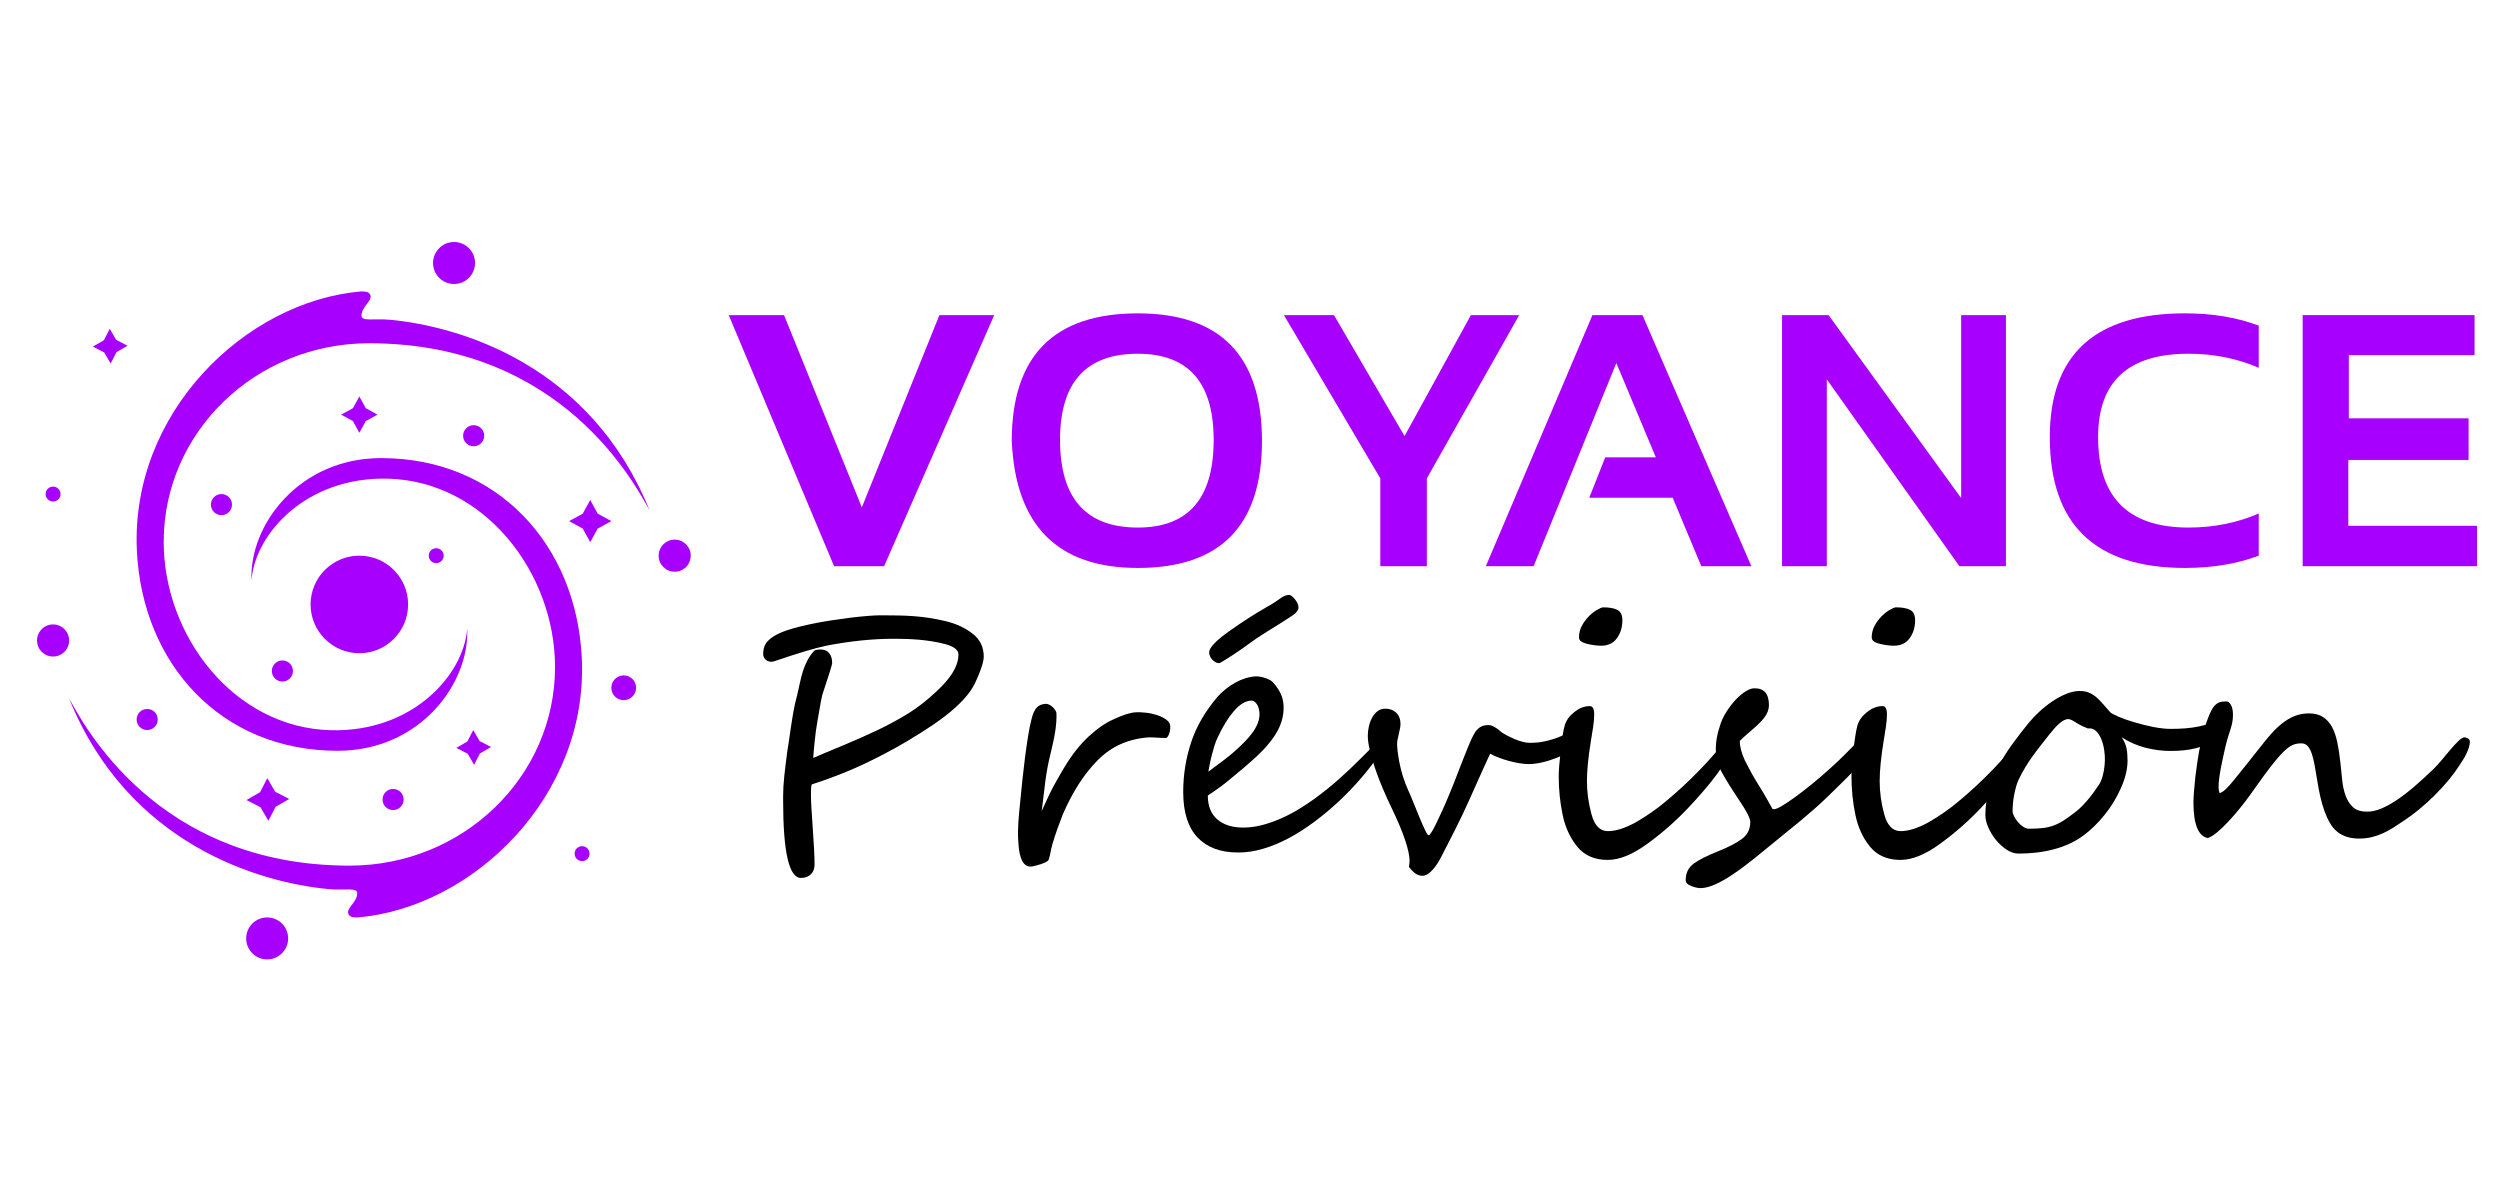 <?xml version="1.0" encoding="utf-8"?>
<!-- Generator: Adobe Illustrator 16.0.0, SVG Export Plug-In . SVG Version: 6.00 Build 0)  -->
<!DOCTYPE svg PUBLIC "-//W3C//DTD SVG 1.1//EN" "http://www.w3.org/Graphics/SVG/1.1/DTD/svg11.dtd">
<svg version="1.1" id="Layer_1" xmlns="http://www.w3.org/2000/svg" xmlns:xlink="http://www.w3.org/1999/xlink" x="0px" y="0px"
	 width="184.05px" height="88.45px" viewBox="0 -31.55 184.05 88.45" enable-background="new 0 -31.55 184.05 88.45"
	 xml:space="preserve">
<g>
	<g>
		<path fill="#A700FF" d="M12.051,8.341c0,6.882,5.133,13.687,12.31,13.868c5.998,0.152,9.777-4.053,10.036-7.486
			c0.182,4.047-3.483,9-9.544,9c-8.606,0-14.381-6.418-14.775-14.727c-0.488-10.15,7.986-18.362,16.498-19.09
			c0.262,0,0.584,0,0.686,0.256c0.172,0.447-0.608,0.816-0.65,1.497c-0.035,0.494,0.937,0.22,2.122,0.333
			c5.09,0.489,14.739,3.277,19.09,14.036C46.791,4.21,41.458-6.28,27.171-6.28C18.821-6.28,12.051,0.264,12.051,8.341z"/>
		<path fill="#A700FF" d="M40.861,17.558c0-6.883-5.133-13.687-12.31-13.869c-5.998-0.152-9.778,4.052-10.037,7.486
			c-0.182-4.046,3.483-9,9.544-9c8.606,0,14.382,6.419,14.774,14.727c0.489,10.15-7.987,18.363-16.497,19.09
			c-0.262,0-0.584,0-0.686-0.256c-0.172-0.447,0.608-0.818,0.65-1.496c0.036-0.496-0.936-0.219-2.122-0.336
			c-5.09-0.486-14.74-3.275-19.09-14.033c1.031,1.816,6.365,12.307,20.652,12.307C34.09,32.177,40.861,25.635,40.861,17.558z"/>
		<circle fill="#A700FF" cx="26.455" cy="12.949" r="3.59"/>
		<circle fill="#A700FF" cx="33.427" cy="-12.188" r="1.546"/>
		<circle fill="#A700FF" cx="19.668" cy="37.537" r="1.545"/>
		<circle fill="#A700FF" cx="34.87" cy="0.529" r="0.777"/>
		<circle fill="#A700FF" cx="20.79" cy="17.849" r="0.777"/>
		<circle fill="#A700FF" cx="3.907" cy="4.823" r="0.55"/>
		<circle fill="#A700FF" cx="42.854" cy="31.295" r="0.55"/>
		<circle fill="#A700FF" cx="32.113" cy="9.359" r="0.55"/>
		<circle fill="#A700FF" cx="10.835" cy="21.42" r="0.777"/>
		<circle fill="#A700FF" cx="28.94" cy="27.31" r="0.777"/>
		<circle fill="#A700FF" cx="49.67" cy="9.359" r="1.182"/>
		<circle fill="#A700FF" cx="3.907" cy="15.602" r="1.182"/>
		<circle fill="#A700FF" cx="45.918" cy="19.084" r="0.912"/>
		<circle fill="#A700FF" cx="16.304" cy="5.6" r="0.777"/>
		<polygon fill="#A700FF" points="26.455,-2.363 26.928,-1.498 27.793,-1.026 26.928,-0.552 26.455,0.312 25.983,-0.552 
			25.117,-1.026 25.983,-1.498 		"/>
		<polygon fill="#A700FF" points="43.452,5.26 44.002,6.264 45.006,6.814 44.002,7.364 43.452,8.369 42.903,7.364 41.897,6.814 
			42.903,6.264 		"/>
		<polygon fill="#A700FF" points="34.839,22.199 35.311,23.011 36.149,23.443 35.334,23.918 34.903,24.754 34.43,23.941 
			33.593,23.51 34.407,23.037 		"/>
		<polygon fill="#A700FF" points="8.08,-7.343 8.553,-6.528 9.392,-6.097 8.576,-5.624 8.145,-4.785 7.673,-5.601 6.835,-6.032 
			7.65,-6.504 		"/>
		<polygon fill="#A700FF" points="19.678,25.74 20.26,26.742 21.288,27.269 20.287,27.851 19.759,28.879 19.177,27.881 
			18.149,27.349 19.149,26.769 		"/>
	</g>
	<g>
		<g>
			<g>
				<path fill="#A700FF" d="M73.194-8.352l-8.105,18.484h-3.684L53.649-8.352h4.072l5.727,14.154L69.16-8.352H73.194z"/>
				<path fill="#A700FF" d="M74.486,0.916c0-6.265,3.094-9.397,9.281-9.397c6.093,0,9.139,3.133,9.139,9.397
					c0,6.23-3.046,9.346-9.139,9.346C77.856,10.261,74.762,7.146,74.486,0.916z M83.767,7.289c3.723,0,5.584-2.149,5.584-6.45
					c0-4.231-1.862-6.347-5.584-6.347c-3.818,0-5.727,2.115-5.727,6.347C78.041,5.139,79.949,7.289,83.767,7.289z"/>
				<path fill="#A700FF" d="M94.522-8.352h3.685l5.195,8.906l4.886-8.906h3.556l-6.8,12.021v6.463h-3.425V3.67L94.522-8.352z"/>
				<path fill="#A700FF" d="M112.904,10.133h-3.516l7.847-18.484h3.684l8.015,18.484h-3.685l-2.106-5.041h-6.141l1.176-2.974h3.724
					l-2.908-6.941L112.904,10.133z"/>
				<path fill="#A700FF" d="M131.195,10.133V-8.352h3.425l9.76,13.47v-13.47h3.296v18.484h-3.426L134.49-3.621v13.754H131.195z"/>
				<path fill="#A700FF" d="M166.288,9.357c-1.594,0.604-3.403,0.904-5.428,0.904c-6.636,0-9.954-3.209-9.954-9.63
					c0-6.075,3.318-9.113,9.954-9.113c2.024,0,3.834,0.302,5.428,0.905v3.103c-1.594-0.689-3.317-1.034-5.17-1.034
					c-4.438,0-6.656,2.047-6.656,6.14c0,4.438,2.218,6.657,6.656,6.657c1.853,0,3.576-0.345,5.17-1.034V9.357z"/>
				<path fill="#A700FF" d="M182.176-8.352v2.947h-9.256v4.653h8.817v3.063h-8.854V7.16h9.475v2.973h-12.836V-8.352H182.176z"/>
			</g>
		</g>
		<g>
			<g>
				<path d="M72.424,16.798c0,0.271-0.116,0.691-0.346,1.265c-0.112,0.276-0.219,0.521-0.322,0.727
					c-0.104,0.205-0.207,0.382-0.31,0.524c-0.564,0.803-1.486,1.636-2.766,2.503c-1.288,0.865-2.571,1.626-3.851,2.276
					c-0.842,0.438-1.683,0.83-2.521,1.174c-0.838,0.347-1.683,0.655-2.533,0.925c-0.047,0.063-0.071,0.218-0.071,0.466v0.393
					c0,0.223,0.012,0.529,0.036,0.924c0.024,0.393,0.056,0.876,0.095,1.447c0.04,0.573,0.072,1.079,0.096,1.521
					c0.024,0.44,0.036,0.829,0.036,1.163c0,0.301-0.091,0.54-0.274,0.714c-0.183,0.175-0.425,0.263-0.728,0.263
					c-0.874,0-1.311-1.895-1.311-5.687V27.05c0-0.445,0.028-0.926,0.083-1.442s0.131-1.141,0.227-1.871
					c0.04-0.231,0.077-0.469,0.113-0.716c0.036-0.246,0.074-0.509,0.113-0.786c0.08-0.55,0.155-1.022,0.227-1.419
					c0.072-0.397,0.159-0.783,0.262-1.157c0.024-0.103,0.052-0.225,0.083-0.37c0.032-0.143,0.067-0.304,0.107-0.486
					c0.079-0.366,0.163-0.689,0.25-0.967c0.087-0.271,0.198-0.533,0.333-0.787s0.306-0.491,0.513-0.714
					c0.127-0.049,0.266-0.071,0.417-0.071c0.294,0,0.514,0.088,0.661,0.267s0.221,0.424,0.221,0.732c0,0.04-0.03,0.162-0.089,0.365
					c-0.06,0.202-0.127,0.418-0.203,0.649c-0.076,0.23-0.147,0.449-0.215,0.655c-0.067,0.208-0.109,0.334-0.125,0.382
					c-0.064,0.166-0.123,0.393-0.179,0.679c-0.04,0.23-0.082,0.468-0.125,0.71c-0.044,0.243-0.09,0.499-0.137,0.769
					c-0.048,0.262-0.09,0.526-0.125,0.793c-0.036,0.268-0.065,0.521-0.089,0.763c-0.024,0.244-0.046,0.469-0.066,0.681
					c-0.02,0.21-0.034,0.391-0.042,0.542c0.254-0.111,0.562-0.244,0.923-0.394c0.362-0.15,0.781-0.327,1.258-0.524
					c0.938-0.391,1.771-0.761,2.503-1.109c0.739-0.351,1.458-0.734,2.158-1.156c0.461-0.277,0.908-0.593,1.341-0.941
					c0.433-0.351,0.856-0.73,1.27-1.145c0.827-0.842,1.24-1.625,1.24-2.348c0-0.334-0.326-0.588-0.978-0.765
					c-0.326-0.086-0.655-0.155-0.989-0.207c-0.333-0.053-0.664-0.093-0.989-0.12c-0.326-0.027-0.642-0.046-0.948-0.053
					c-0.306-0.008-0.59-0.013-0.853-0.013c-1.565,0-3.227,0.171-4.982,0.513c-0.851,0.183-2.054,0.54-3.612,1.073
					c-0.183,0.071-0.322,0.107-0.417,0.107c-0.175,0-0.32-0.055-0.435-0.162s-0.173-0.248-0.173-0.422
					c0-0.391,0.113-0.704,0.34-0.943c0.227-0.237,0.554-0.447,0.983-0.63c0.46-0.199,1.176-0.401,2.146-0.609
					c0.485-0.103,0.972-0.192,1.46-0.269c0.489-0.073,0.984-0.145,1.484-0.208c1.002-0.119,1.752-0.178,2.253-0.178
					c0.429,0,0.844,0.004,1.245,0.012c0.402,0.007,0.795,0.025,1.18,0.053c0.385,0.029,0.771,0.071,1.157,0.133
					c0.385,0.059,0.776,0.137,1.174,0.23c0.795,0.191,1.462,0.502,2.003,0.931C72.153,15.527,72.424,16.09,72.424,16.798z"/>
				<path d="M86.156,21.947c0,0.048-0.003,0.117-0.011,0.21c-0.009,0.09-0.028,0.183-0.06,0.272
					c-0.031,0.093-0.069,0.175-0.113,0.246c-0.044,0.071-0.102,0.107-0.173,0.107c-0.048,0-0.127-0.003-0.238-0.007
					s-0.229-0.011-0.352-0.019c-0.124-0.007-0.241-0.013-0.352-0.017c-0.111-0.005-0.19-0.007-0.238-0.007
					c-1.518,0.095-2.781,0.651-3.791,1.67c-0.994,0.993-1.852,2.32-2.575,3.981c-0.135,0.34-0.268,0.695-0.399,1.061
					c-0.131,0.365-0.256,0.749-0.375,1.154c-0.064,0.223-0.109,0.42-0.137,0.591c-0.028,0.172-0.074,0.353-0.137,0.544
					c-0.016,0.063-0.083,0.123-0.203,0.185c-0.119,0.059-0.252,0.113-0.399,0.159c-0.147,0.049-0.288,0.089-0.424,0.12
					c-0.135,0.031-0.226,0.048-0.274,0.048c-0.548,0.032-0.858-0.537-0.93-1.705c-0.023-0.316-0.034-0.604-0.03-0.863
					c0.004-0.258,0.014-0.51,0.03-0.751c0.016-0.242,0.038-0.498,0.065-0.763c0.028-0.267,0.058-0.567,0.089-0.901
					c0.04-0.413,0.088-0.89,0.144-1.43s0.119-1.086,0.19-1.634s0.147-1.071,0.227-1.566c0.08-0.498,0.163-0.909,0.25-1.234
					c0.088-0.374,0.209-0.651,0.364-0.834c0.155-0.183,0.383-0.281,0.685-0.299c0.08,0,0.165,0.021,0.257,0.065
					c0.091,0.044,0.174,0.101,0.25,0.172c0.076,0.074,0.139,0.149,0.191,0.228c0.052,0.079,0.082,0.151,0.089,0.214
					c0.008,0.199,0.004,0.416-0.012,0.651c-0.016,0.234-0.043,0.477-0.083,0.727c-0.039,0.25-0.087,0.502-0.143,0.758
					c-0.056,0.254-0.111,0.495-0.167,0.727c-0.111,0.453-0.197,0.84-0.256,1.161c-0.06,0.323-0.109,0.635-0.149,0.937
					c-0.04,0.303-0.079,0.626-0.119,0.973c-0.04,0.344-0.091,0.772-0.155,1.281c0.135-0.303,0.252-0.562,0.352-0.775
					c0.099-0.214,0.188-0.403,0.269-0.567c0.079-0.161,0.153-0.306,0.22-0.435c0.067-0.128,0.141-0.26,0.221-0.398
					c0.079-0.139,0.167-0.292,0.262-0.46c0.096-0.166,0.215-0.37,0.357-0.607c0.557-0.922,1.153-1.676,1.789-2.259
					c0.636-0.584,1.248-1.004,1.835-1.258c0.668-0.317,1.216-0.49,1.645-0.513c0.207-0.009,0.453,0.004,0.739,0.035
					c0.286,0.032,0.56,0.093,0.823,0.179c0.262,0.088,0.486,0.202,0.673,0.341C86.062,21.579,86.156,21.75,86.156,21.947z"/>
				<path d="M101.831,23.342c0,0.119-0.088,0.331-0.263,0.632c-0.413,0.597-0.875,1.192-1.388,1.789s-1.058,1.161-1.634,1.699
					c-0.576,0.535-1.176,1.037-1.8,1.501s-1.254,0.865-1.89,1.203c-0.636,0.339-1.269,0.599-1.901,0.781
					c-0.631,0.183-1.242,0.271-1.83,0.263c-1.271,0-2.259-0.369-2.962-1.108c-0.703-0.739-1.055-1.856-1.055-3.35
					c0-1.248,0.192-2.459,0.578-3.636c0.385-1.176,1.043-2.31,1.973-3.397c0.175-0.19,0.372-0.374,0.59-0.548
					c0.218-0.177,0.449-0.33,0.691-0.466c0.242-0.135,0.492-0.242,0.75-0.321c0.258-0.08,0.519-0.126,0.781-0.144
					c0.063,0,0.151,0.009,0.262,0.023c0.111,0.017,0.23,0.044,0.357,0.084s0.25,0.091,0.37,0.149s0.214,0.132,0.286,0.221
					c0.223,0.254,0.399,0.516,0.531,0.787c0.13,0.269,0.204,0.566,0.22,0.893c0.016,0.365-0.026,0.727-0.125,1.079
					c-0.099,0.354-0.266,0.716-0.5,1.086c-0.235,0.369-0.542,0.749-0.924,1.145c-0.381,0.393-0.842,0.814-1.383,1.269
					c-0.342,0.285-0.721,0.603-1.138,0.946c-0.417,0.347-0.92,0.71-1.508,1.093c0,0.771,0.233,1.356,0.698,1.757
					c0.465,0.401,1.103,0.604,1.913,0.604c0.453,0,0.91-0.062,1.371-0.179c0.461-0.12,0.914-0.277,1.359-0.473
					c0.445-0.193,0.876-0.416,1.293-0.666c0.418-0.252,0.809-0.508,1.175-0.771c0.675-0.491,1.287-0.982,1.836-1.472
					c0.548-0.487,1.092-1.002,1.632-1.544l0.645-0.643c0.389-0.342,0.672-0.513,0.847-0.513
					C101.783,23.116,101.831,23.192,101.831,23.342z M92.724,20.97c-0.008-0.12-0.026-0.237-0.054-0.353
					c-0.028-0.114-0.069-0.217-0.125-0.303c-0.056-0.088-0.119-0.157-0.19-0.21c-0.072-0.051-0.155-0.078-0.25-0.078
					c-0.421,0.025-0.843,0.281-1.264,0.771c-0.421,0.487-0.818,1.135-1.192,1.937c-0.087,0.175-0.165,0.372-0.232,0.59
					c-0.067,0.219-0.131,0.441-0.191,0.668s-0.111,0.452-0.155,0.674c-0.044,0.223-0.082,0.421-0.114,0.595
					c0.414-0.309,0.795-0.595,1.145-0.856c0.35-0.263,0.676-0.534,0.978-0.811c0.191-0.177,0.385-0.363,0.584-0.567
					c0.198-0.201,0.379-0.416,0.542-0.639c0.163-0.223,0.292-0.451,0.387-0.69C92.688,21.46,92.732,21.216,92.724,20.97z
					 M95.597,13.198c0,0.088-0.067,0.21-0.202,0.37c-0.056,0.063-0.197,0.168-0.423,0.314c-0.227,0.147-0.485,0.313-0.775,0.496
					c-0.291,0.183-0.592,0.371-0.906,0.564c-0.314,0.195-0.582,0.368-0.805,0.519c-0.357,0.255-0.709,0.507-1.055,0.752
					c-0.346,0.246-0.697,0.481-1.055,0.704c-0.008,0.008-0.042,0.029-0.102,0.064c-0.059,0.036-0.125,0.076-0.196,0.12
					s-0.139,0.084-0.203,0.119c-0.064,0.036-0.1,0.053-0.107,0.053c-0.103,0-0.201-0.025-0.292-0.077
					c-0.091-0.051-0.171-0.116-0.238-0.191c-0.068-0.075-0.122-0.159-0.161-0.256c-0.04-0.095-0.06-0.188-0.06-0.273
					c0-0.342,0.504-0.871,1.514-1.585c1.001-0.708,1.891-1.279,2.67-1.717c0.27-0.151,0.48-0.276,0.632-0.376
					c0.151-0.1,0.286-0.193,0.405-0.28c0.111-0.088,0.227-0.154,0.346-0.202s0.234-0.072,0.346-0.072
					c0.031,0,0.085,0.028,0.161,0.083c0.075,0.056,0.151,0.13,0.227,0.221c0.075,0.092,0.142,0.193,0.197,0.305
					C95.569,12.964,95.597,13.079,95.597,13.198z"/>
				<path d="M117.185,22.137c0,0.104-0.023,0.202-0.071,0.292c-0.048,0.093-0.11,0.179-0.185,0.263
					c-0.075,0.084-0.161,0.166-0.257,0.244c-0.095,0.079-0.187,0.159-0.274,0.239c-0.246,0.214-0.528,0.415-0.847,0.603
					c-0.317,0.187-0.648,0.347-0.995,0.482c-0.346,0.135-0.692,0.242-1.042,0.321c-0.351,0.08-0.673,0.12-0.967,0.12
					c-0.198,0-0.425-0.021-0.679-0.061s-0.511-0.095-0.769-0.166c-0.259-0.071-0.512-0.153-0.758-0.246
					c-0.246-0.09-0.456-0.187-0.632-0.292c-0.022,0.049-0.081,0.171-0.172,0.363c-0.092,0.195-0.205,0.443-0.34,0.746
					c-0.136,0.302-0.29,0.648-0.466,1.037c-0.174,0.391-0.356,0.798-0.548,1.229c-0.39,0.865-0.765,1.652-1.127,2.36
					c-0.361,0.708-0.686,1.338-0.971,1.895c-0.143,0.279-0.282,0.506-0.417,0.68c-0.136,0.175-0.261,0.313-0.376,0.416
					c-0.115,0.105-0.221,0.175-0.316,0.21c-0.095,0.036-0.178,0.053-0.25,0.053c-0.175,0-0.342-0.051-0.5-0.153
					c-0.16-0.105-0.327-0.271-0.501-0.502c0.016-0.095,0.027-0.181,0.035-0.256c0.009-0.076,0.012-0.146,0.012-0.208
					c0-0.351-0.109-0.853-0.327-1.508c-0.219-0.657-0.555-1.453-1.007-2.39c-0.223-0.462-0.439-0.941-0.65-1.437
					c-0.21-0.498-0.395-0.983-0.555-1.455c-0.158-0.473-0.287-0.916-0.387-1.33c-0.099-0.413-0.149-0.771-0.149-1.072
					c0-0.215,0.026-0.439,0.078-0.675c0.051-0.232,0.129-0.447,0.232-0.643s0.236-0.354,0.399-0.482
					c0.162-0.126,0.355-0.191,0.578-0.191c0.333,0,0.604,0.101,0.811,0.305c0.206,0.201,0.31,0.475,0.31,0.816
					c0,0.111-0.015,0.231-0.042,0.357c-0.028,0.128-0.056,0.254-0.084,0.382c-0.027,0.126-0.056,0.254-0.083,0.38
					c-0.028,0.129-0.042,0.252-0.042,0.37c0,0.12,0.014,0.3,0.042,0.544c0.027,0.241,0.072,0.517,0.132,0.821
					c0.06,0.307,0.141,0.63,0.244,0.972c0.104,0.343,0.227,0.672,0.37,0.989c0.134,0.294,0.279,0.637,0.435,1.024
					c0.155,0.391,0.306,0.761,0.452,1.109c0.147,0.351,0.278,0.646,0.395,0.889c0.115,0.243,0.2,0.363,0.256,0.363
					c0.04,0,0.109-0.078,0.209-0.231c0.099-0.155,0.212-0.365,0.339-0.626c0.127-0.263,0.269-0.563,0.423-0.9
					c0.156-0.339,0.31-0.688,0.459-1.051c0.151-0.36,0.299-0.72,0.442-1.077c0.143-0.358,0.27-0.688,0.381-0.989
					c0.096-0.239,0.19-0.48,0.286-0.729c0.096-0.245,0.188-0.482,0.28-0.707c0.091-0.228,0.181-0.441,0.269-0.639
					c0.087-0.199,0.174-0.374,0.262-0.525c0.119-0.214,0.262-0.376,0.429-0.482c0.167-0.107,0.37-0.16,0.608-0.16
					c0.111,0,0.216,0.023,0.316,0.071c0.099,0.047,0.196,0.104,0.292,0.166c0.095,0.063,0.185,0.133,0.268,0.208
					c0.084,0.076,0.169,0.139,0.257,0.185c0.063,0.04,0.168,0.1,0.315,0.175c0.146,0.075,0.311,0.151,0.489,0.227
					c0.178,0.076,0.367,0.141,0.565,0.195c0.198,0.057,0.386,0.084,0.561,0.084c0.342,0,0.65-0.025,0.925-0.077
					c0.273-0.053,0.529-0.116,0.769-0.191c0.238-0.075,0.463-0.159,0.673-0.256c0.211-0.095,0.423-0.188,0.638-0.273
					c0.317-0.128,0.564-0.227,0.739-0.298s0.346-0.107,0.513-0.107C117.085,21.936,117.185,22.004,117.185,22.137z"/>
				<path d="M127.246,23.807c0.008,0.166-0.065,0.393-0.221,0.679c-0.155,0.287-0.365,0.61-0.632,0.972
					c-0.266,0.361-0.576,0.75-0.93,1.161c-0.354,0.414-0.726,0.828-1.115,1.241c-0.444,0.477-0.915,0.935-1.412,1.376
					c-0.496,0.442-1.026,0.869-1.592,1.283c-1.111,0.825-2.104,1.238-2.979,1.238c-0.962,0-1.708-0.321-2.241-0.966
					c-0.532-0.651-0.895-1.438-1.084-2.36c-0.191-0.913-0.287-1.854-0.287-2.824c0-0.405,0.048-1.037,0.144-1.896
					c0.048-0.429,0.095-0.798,0.144-1.106c0.047-0.311,0.099-0.561,0.154-0.752c0.111-0.374,0.346-0.699,0.703-0.979
					c0.365-0.294,0.747-0.441,1.145-0.441c0.215,0,0.321,0.204,0.321,0.609c0,0.271-0.025,0.575-0.076,0.918
					c-0.053,0.342-0.106,0.68-0.162,1.012c-0.103,0.628-0.179,1.19-0.226,1.688c-0.048,0.496-0.071,0.929-0.071,1.294
					c0,0.802,0.11,1.612,0.333,2.432c0.223,0.833,0.623,1.251,1.204,1.251c0.588,0,1.271-0.216,2.051-0.645
					c0.39-0.223,0.778-0.468,1.167-0.739c0.39-0.269,0.779-0.571,1.169-0.904c0.396-0.334,0.779-0.67,1.145-1.009
					c0.365-0.338,0.723-0.685,1.073-1.043c0.35-0.357,0.662-0.691,0.941-1c0.277-0.311,0.52-0.597,0.727-0.858
					c0.009-0.018,0.022-0.043,0.042-0.078c0.021-0.036,0.042-0.071,0.065-0.107c0.024-0.035,0.048-0.064,0.071-0.09
					c0.024-0.023,0.049-0.031,0.071-0.023c0.111,0,0.195,0.088,0.251,0.263C127.21,23.568,127.246,23.705,127.246,23.807z
					 M119.439,14.116c0,0.517-0.136,0.958-0.405,1.323c-0.263,0.365-0.648,0.548-1.156,0.548c-0.318,0-0.672-0.048-1.062-0.143
					c-0.381-0.095-0.572-0.25-0.572-0.464c0-0.391,0.122-0.763,0.363-1.115c0.242-0.354,0.534-0.643,0.877-0.865
					c0.27-0.159,0.448-0.238,0.536-0.238c0.453,0,0.803,0.062,1.049,0.186S119.439,13.727,119.439,14.116z"/>
				<path d="M138.021,22.948c0,0.129-0.035,0.27-0.106,0.425c-0.071,0.153-0.167,0.314-0.286,0.482
					c-0.119,0.166-0.255,0.334-0.405,0.507c-0.151,0.17-0.302,0.34-0.453,0.506c-0.119,0.135-0.246,0.272-0.382,0.411
					c-0.135,0.139-0.287,0.294-0.458,0.465c-0.172,0.172-0.372,0.369-0.602,0.596c-0.231,0.228-0.501,0.491-0.812,0.794
					c-0.277,0.269-0.587,0.555-0.924,0.851c-0.338,0.298-0.679,0.59-1.025,0.878c-0.346,0.285-0.682,0.559-1.007,0.821
					c-0.326,0.263-0.608,0.493-0.847,0.692c-0.572,0.469-1.116,0.912-1.633,1.33c-0.517,0.415-1.025,0.791-1.526,1.125
					c-0.993,0.668-1.78,1.002-2.359,1.002c-0.199,0-0.43-0.053-0.692-0.155c-0.27-0.104-0.405-0.246-0.405-0.429
					c0-0.517,0.194-0.922,0.584-1.216c0.383-0.279,0.978-0.582,1.788-0.907c0.795-0.317,1.392-0.628,1.788-0.931
					c0.398-0.3,0.597-0.714,0.597-1.238c0-0.263-0.274-0.794-0.822-1.599c-0.271-0.405-0.511-0.774-0.721-1.112
					c-0.212-0.339-0.393-0.643-0.543-0.914c-0.303-0.555-0.453-1.14-0.453-1.751c0-0.533,0.099-1.092,0.299-1.681
					c0.094-0.333,0.247-0.669,0.458-1.008c0.21-0.338,0.439-0.641,0.685-0.905c0.247-0.267,0.497-0.479,0.752-0.638
					c0.254-0.16,0.477-0.235,0.667-0.227c0.699,0,1.05,0.413,1.05,1.238c0,0.319-0.115,0.628-0.347,0.931
					c-0.111,0.143-0.245,0.292-0.405,0.447c-0.158,0.155-0.341,0.319-0.548,0.495c-0.198,0.166-0.367,0.313-0.506,0.441
					c-0.14,0.126-0.253,0.233-0.34,0.321c0,0.414,0.127,0.898,0.381,1.453c0.136,0.271,0.29,0.564,0.465,0.882
					c0.175,0.319,0.377,0.661,0.608,1.027c0.229,0.365,0.425,0.692,0.583,0.982c0.16,0.29,0.278,0.502,0.358,0.639
					c0.008,0.031,0.052,0.046,0.131,0.046c0.111,0,0.304-0.08,0.578-0.243c0.275-0.164,0.601-0.383,0.978-0.655
					c0.378-0.275,0.788-0.593,1.233-0.954c0.445-0.363,0.891-0.745,1.336-1.15c0.461-0.414,0.842-0.774,1.145-1.086
					c0.301-0.309,0.588-0.599,0.857-0.869s0.472-0.479,0.603-0.626c0.131-0.146,0.204-0.221,0.221-0.221
					c0.063,0,0.123,0.023,0.179,0.072c0.056,0.048,0.104,0.108,0.149,0.185c0.043,0.075,0.077,0.155,0.101,0.237
					C138.01,22.8,138.021,22.877,138.021,22.948z"/>
				<path d="M148.798,23.807c0.009,0.166-0.065,0.393-0.221,0.679c-0.155,0.287-0.365,0.61-0.632,0.972
					c-0.266,0.361-0.576,0.75-0.93,1.161c-0.354,0.414-0.726,0.828-1.114,1.241c-0.445,0.477-0.916,0.935-1.412,1.376
					c-0.497,0.442-1.027,0.869-1.592,1.283c-1.112,0.825-2.105,1.238-2.98,1.238c-0.962,0-1.708-0.321-2.24-0.966
					c-0.532-0.651-0.895-1.438-1.085-2.36c-0.191-0.913-0.286-1.854-0.286-2.824c0-0.405,0.047-1.037,0.143-1.896
					c0.048-0.429,0.096-0.798,0.144-1.106c0.047-0.311,0.099-0.561,0.154-0.752c0.111-0.374,0.346-0.699,0.703-0.979
					c0.366-0.294,0.747-0.441,1.145-0.441c0.215,0,0.321,0.204,0.321,0.609c0,0.271-0.024,0.575-0.076,0.918
					c-0.053,0.342-0.106,0.68-0.162,1.012c-0.103,0.628-0.178,1.19-0.226,1.688c-0.048,0.496-0.071,0.929-0.071,1.294
					c0,0.802,0.11,1.612,0.333,2.432c0.223,0.833,0.624,1.251,1.204,1.251c0.588,0,1.271-0.216,2.051-0.645
					c0.39-0.223,0.778-0.468,1.168-0.739c0.389-0.269,0.778-0.571,1.168-0.904c0.397-0.334,0.779-0.67,1.145-1.009
					c0.365-0.338,0.723-0.685,1.073-1.043c0.35-0.357,0.662-0.691,0.941-1c0.277-0.311,0.521-0.597,0.728-0.858
					c0.008-0.018,0.021-0.043,0.041-0.078c0.021-0.036,0.043-0.071,0.065-0.107c0.024-0.035,0.049-0.064,0.071-0.09
					c0.024-0.023,0.049-0.031,0.071-0.023c0.111,0,0.195,0.088,0.251,0.263C148.762,23.568,148.798,23.705,148.798,23.807z
					 M140.99,14.116c0,0.517-0.136,0.958-0.405,1.323c-0.263,0.365-0.647,0.548-1.156,0.548c-0.318,0-0.672-0.048-1.062-0.143
					c-0.381-0.095-0.572-0.25-0.572-0.464c0-0.391,0.122-0.763,0.363-1.115c0.243-0.354,0.534-0.643,0.877-0.865
					c0.27-0.159,0.448-0.238,0.536-0.238c0.453,0,0.803,0.062,1.049,0.186S140.99,13.727,140.99,14.116z"/>
				<path d="M163.866,21.577c0,0.137-0.03,0.273-0.09,0.412s-0.137,0.274-0.232,0.405c-0.096,0.132-0.2,0.254-0.316,0.369
					c-0.115,0.116-0.231,0.208-0.352,0.281c-0.278,0.183-0.673,0.343-1.186,0.481c-0.514,0.141-1.146,0.21-1.901,0.21
					c-0.604,0-1.213-0.078-1.824-0.233s-1.199-0.411-1.765-0.769c0.184,0.277,0.301,0.544,0.352,0.798
					c0.053,0.254,0.078,0.557,0.078,0.907c0,0.628-0.159,1.296-0.477,2.002c-0.311,0.716-0.711,1.379-1.205,1.99
					c-0.492,0.613-1.013,1.121-1.561,1.526c-0.311,0.231-0.65,0.431-1.02,0.604c-0.369,0.17-0.756,0.309-1.162,0.415
					c-0.405,0.107-0.827,0.188-1.264,0.239c-0.437,0.051-0.878,0.078-1.323,0.078c-0.31,0-0.612-0.101-0.906-0.298
					c-0.294-0.2-0.556-0.441-0.786-0.727c-0.23-0.288-0.416-0.593-0.555-0.92c-0.14-0.325-0.209-0.62-0.209-0.882
					c0-0.643,0.086-1.261,0.257-1.853s0.4-1.165,0.691-1.718c0.29-0.553,0.626-1.092,1.007-1.621
					c0.382-0.527,0.787-1.055,1.216-1.579c0.239-0.294,0.511-0.582,0.817-0.863c0.306-0.283,0.626-0.535,0.96-0.758
					s0.671-0.403,1.013-0.542s0.668-0.21,0.978-0.21c0.254,0,0.473,0.036,0.655,0.109c0.183,0.071,0.356,0.172,0.519,0.302
					c0.163,0.133,0.33,0.297,0.501,0.496c0.17,0.199,0.367,0.422,0.59,0.668c0.072,0.071,0.269,0.176,0.591,0.314
					c0.321,0.139,0.703,0.275,1.145,0.405c0.44,0.133,0.903,0.248,1.388,0.347c0.485,0.099,0.926,0.149,1.323,0.149
					s0.763-0.015,1.097-0.042s0.657-0.073,0.972-0.137c0.313-0.065,0.626-0.151,0.936-0.263c0.311-0.111,0.644-0.248,1.002-0.405
					C163.85,21.388,163.866,21.491,163.866,21.577z M154.961,24.439c0.008-0.223-0.008-0.475-0.048-0.758
					c-0.04-0.281-0.109-0.548-0.208-0.798c-0.1-0.25-0.231-0.456-0.394-0.613c-0.163-0.16-0.363-0.223-0.602-0.191
					c-0.367-0.143-0.668-0.294-0.906-0.453c-0.238-0.16-0.421-0.237-0.548-0.237c-0.096,0-0.2,0.029-0.312,0.088
					s-0.226,0.141-0.345,0.244c-0.119,0.104-0.241,0.225-0.363,0.365c-0.123,0.139-0.245,0.283-0.363,0.435
					c-0.238,0.309-0.459,0.592-0.662,0.846c-0.202,0.255-0.394,0.507-0.572,0.757c-0.18,0.249-0.352,0.512-0.519,0.787
					c-0.167,0.272-0.334,0.582-0.501,0.924c-0.071,0.143-0.135,0.313-0.19,0.513s-0.104,0.403-0.144,0.613
					c-0.04,0.212-0.069,0.422-0.089,0.632s-0.029,0.399-0.029,0.567c0,0.103,0.035,0.229,0.107,0.375
					c0.071,0.147,0.164,0.29,0.28,0.429c0.114,0.139,0.245,0.256,0.393,0.351c0.146,0.097,0.292,0.146,0.436,0.146
					c0.405,0,0.751-0.02,1.036-0.055c0.287-0.036,0.551-0.099,0.793-0.191c0.242-0.09,0.487-0.216,0.732-0.376
					c0.247-0.157,0.532-0.365,0.859-0.619c0.158-0.12,0.315-0.259,0.471-0.418c0.155-0.157,0.309-0.328,0.458-0.506
					c0.151-0.179,0.294-0.361,0.43-0.549c0.136-0.187,0.263-0.371,0.381-0.554c0.08-0.12,0.147-0.267,0.203-0.441
					c0.056-0.174,0.1-0.349,0.131-0.525c0.032-0.174,0.054-0.333,0.066-0.477C154.955,24.605,154.961,24.503,154.961,24.439z"/>
				<path d="M181.83,23.045c0,0.149-0.026,0.303-0.077,0.458c-0.053,0.155-0.116,0.311-0.191,0.464
					c-0.075,0.156-0.16,0.307-0.256,0.454c-0.096,0.146-0.188,0.287-0.274,0.424c-0.231,0.357-0.501,0.721-0.811,1.09
					c-0.31,0.37-0.642,0.729-0.995,1.08c-0.354,0.349-0.718,0.678-1.091,0.988c-0.374,0.312-0.739,0.584-1.097,0.823
					c-0.286,0.189-0.559,0.37-0.816,0.536c-0.259,0.168-0.52,0.311-0.781,0.428c-0.262,0.12-0.537,0.217-0.822,0.288
					c-0.287,0.071-0.601,0.107-0.942,0.107c-0.659,0-1.195-0.168-1.609-0.502c-0.207-0.166-0.388-0.383-0.542-0.649
					c-0.155-0.267-0.29-0.563-0.405-0.888c-0.115-0.326-0.215-0.672-0.298-1.038c-0.083-0.365-0.153-0.727-0.209-1.083
					c-0.071-0.445-0.139-0.845-0.203-1.199c-0.063-0.353-0.136-0.651-0.22-0.895c-0.083-0.241-0.185-0.429-0.304-0.559
					c-0.12-0.133-0.274-0.197-0.465-0.197c-0.151,0-0.294,0.017-0.43,0.048c-0.135,0.031-0.276,0.095-0.423,0.191
					c-0.147,0.095-0.308,0.229-0.483,0.405c-0.174,0.174-0.379,0.405-0.613,0.69c-0.235,0.286-0.503,0.637-0.805,1.048
					c-0.302,0.414-0.655,0.907-1.061,1.479c-0.199,0.279-0.434,0.584-0.704,0.918c-0.27,0.334-0.546,0.653-0.828,0.953
					c-0.282,0.303-0.559,0.569-0.828,0.8c-0.271,0.231-0.509,0.376-0.716,0.441c-0.699-0.151-1.049-1.021-1.049-2.61
					c0-0.422,0.048-1.063,0.143-1.919c0.049-0.391,0.104-0.798,0.167-1.223c0.064-0.426,0.144-0.851,0.238-1.276
					c0.096-0.425,0.205-0.838,0.328-1.239c0.124-0.401,0.269-0.772,0.436-1.115c0.079-0.157,0.163-0.283,0.25-0.373
					c0.087-0.093,0.177-0.16,0.269-0.204s0.187-0.071,0.286-0.084c0.1-0.011,0.2-0.017,0.305-0.017c0.127,0,0.239,0.086,0.339,0.262
					c0.1,0.175,0.148,0.416,0.148,0.727c0,0.191-0.016,0.37-0.047,0.536c-0.032,0.168-0.075,0.338-0.131,0.513
					c-0.056,0.176-0.116,0.365-0.18,0.566c-0.063,0.204-0.127,0.435-0.19,0.697c-0.048,0.214-0.102,0.454-0.16,0.716
					c-0.061,0.263-0.116,0.527-0.167,0.798c-0.053,0.271-0.096,0.536-0.132,0.794c-0.035,0.259-0.053,0.489-0.053,0.697
					c0,0.143,0.022,0.29,0.071,0.441c0.223-0.025,0.588-0.359,1.096-1.002c0.263-0.325,0.551-0.685,0.864-1.073
					s0.654-0.818,1.02-1.287c0.27-0.351,0.539-0.676,0.805-0.979c0.267-0.301,0.542-0.564,0.828-0.792
					c0.286-0.227,0.59-0.405,0.912-0.537c0.321-0.13,0.678-0.195,1.067-0.195c0.412,0,0.757,0.088,1.031,0.269
					c0.273,0.179,0.494,0.424,0.661,0.737c0.167,0.314,0.296,0.69,0.388,1.128c0.091,0.437,0.164,0.917,0.22,1.442
					c0.049,0.445,0.094,0.886,0.138,1.323c0.043,0.437,0.129,0.827,0.257,1.174c0.127,0.346,0.31,0.625,0.548,0.84
					c0.238,0.214,0.579,0.321,1.024,0.321c0.343,0,0.699-0.078,1.073-0.237c0.374-0.16,0.767-0.38,1.181-0.662
					c0.413-0.281,0.84-0.612,1.281-0.995c0.441-0.382,0.896-0.798,1.364-1.251c0.183-0.175,0.385-0.396,0.603-0.662
					c0.219-0.267,0.433-0.522,0.644-0.769c0.21-0.248,0.407-0.458,0.59-0.632c0.184-0.175,0.33-0.263,0.441-0.263
					c0.047,0,0.125,0.023,0.232,0.071C181.776,22.854,181.83,22.933,181.83,23.045z"/>
			</g>
		</g>
	</g>
</g>
</svg>
